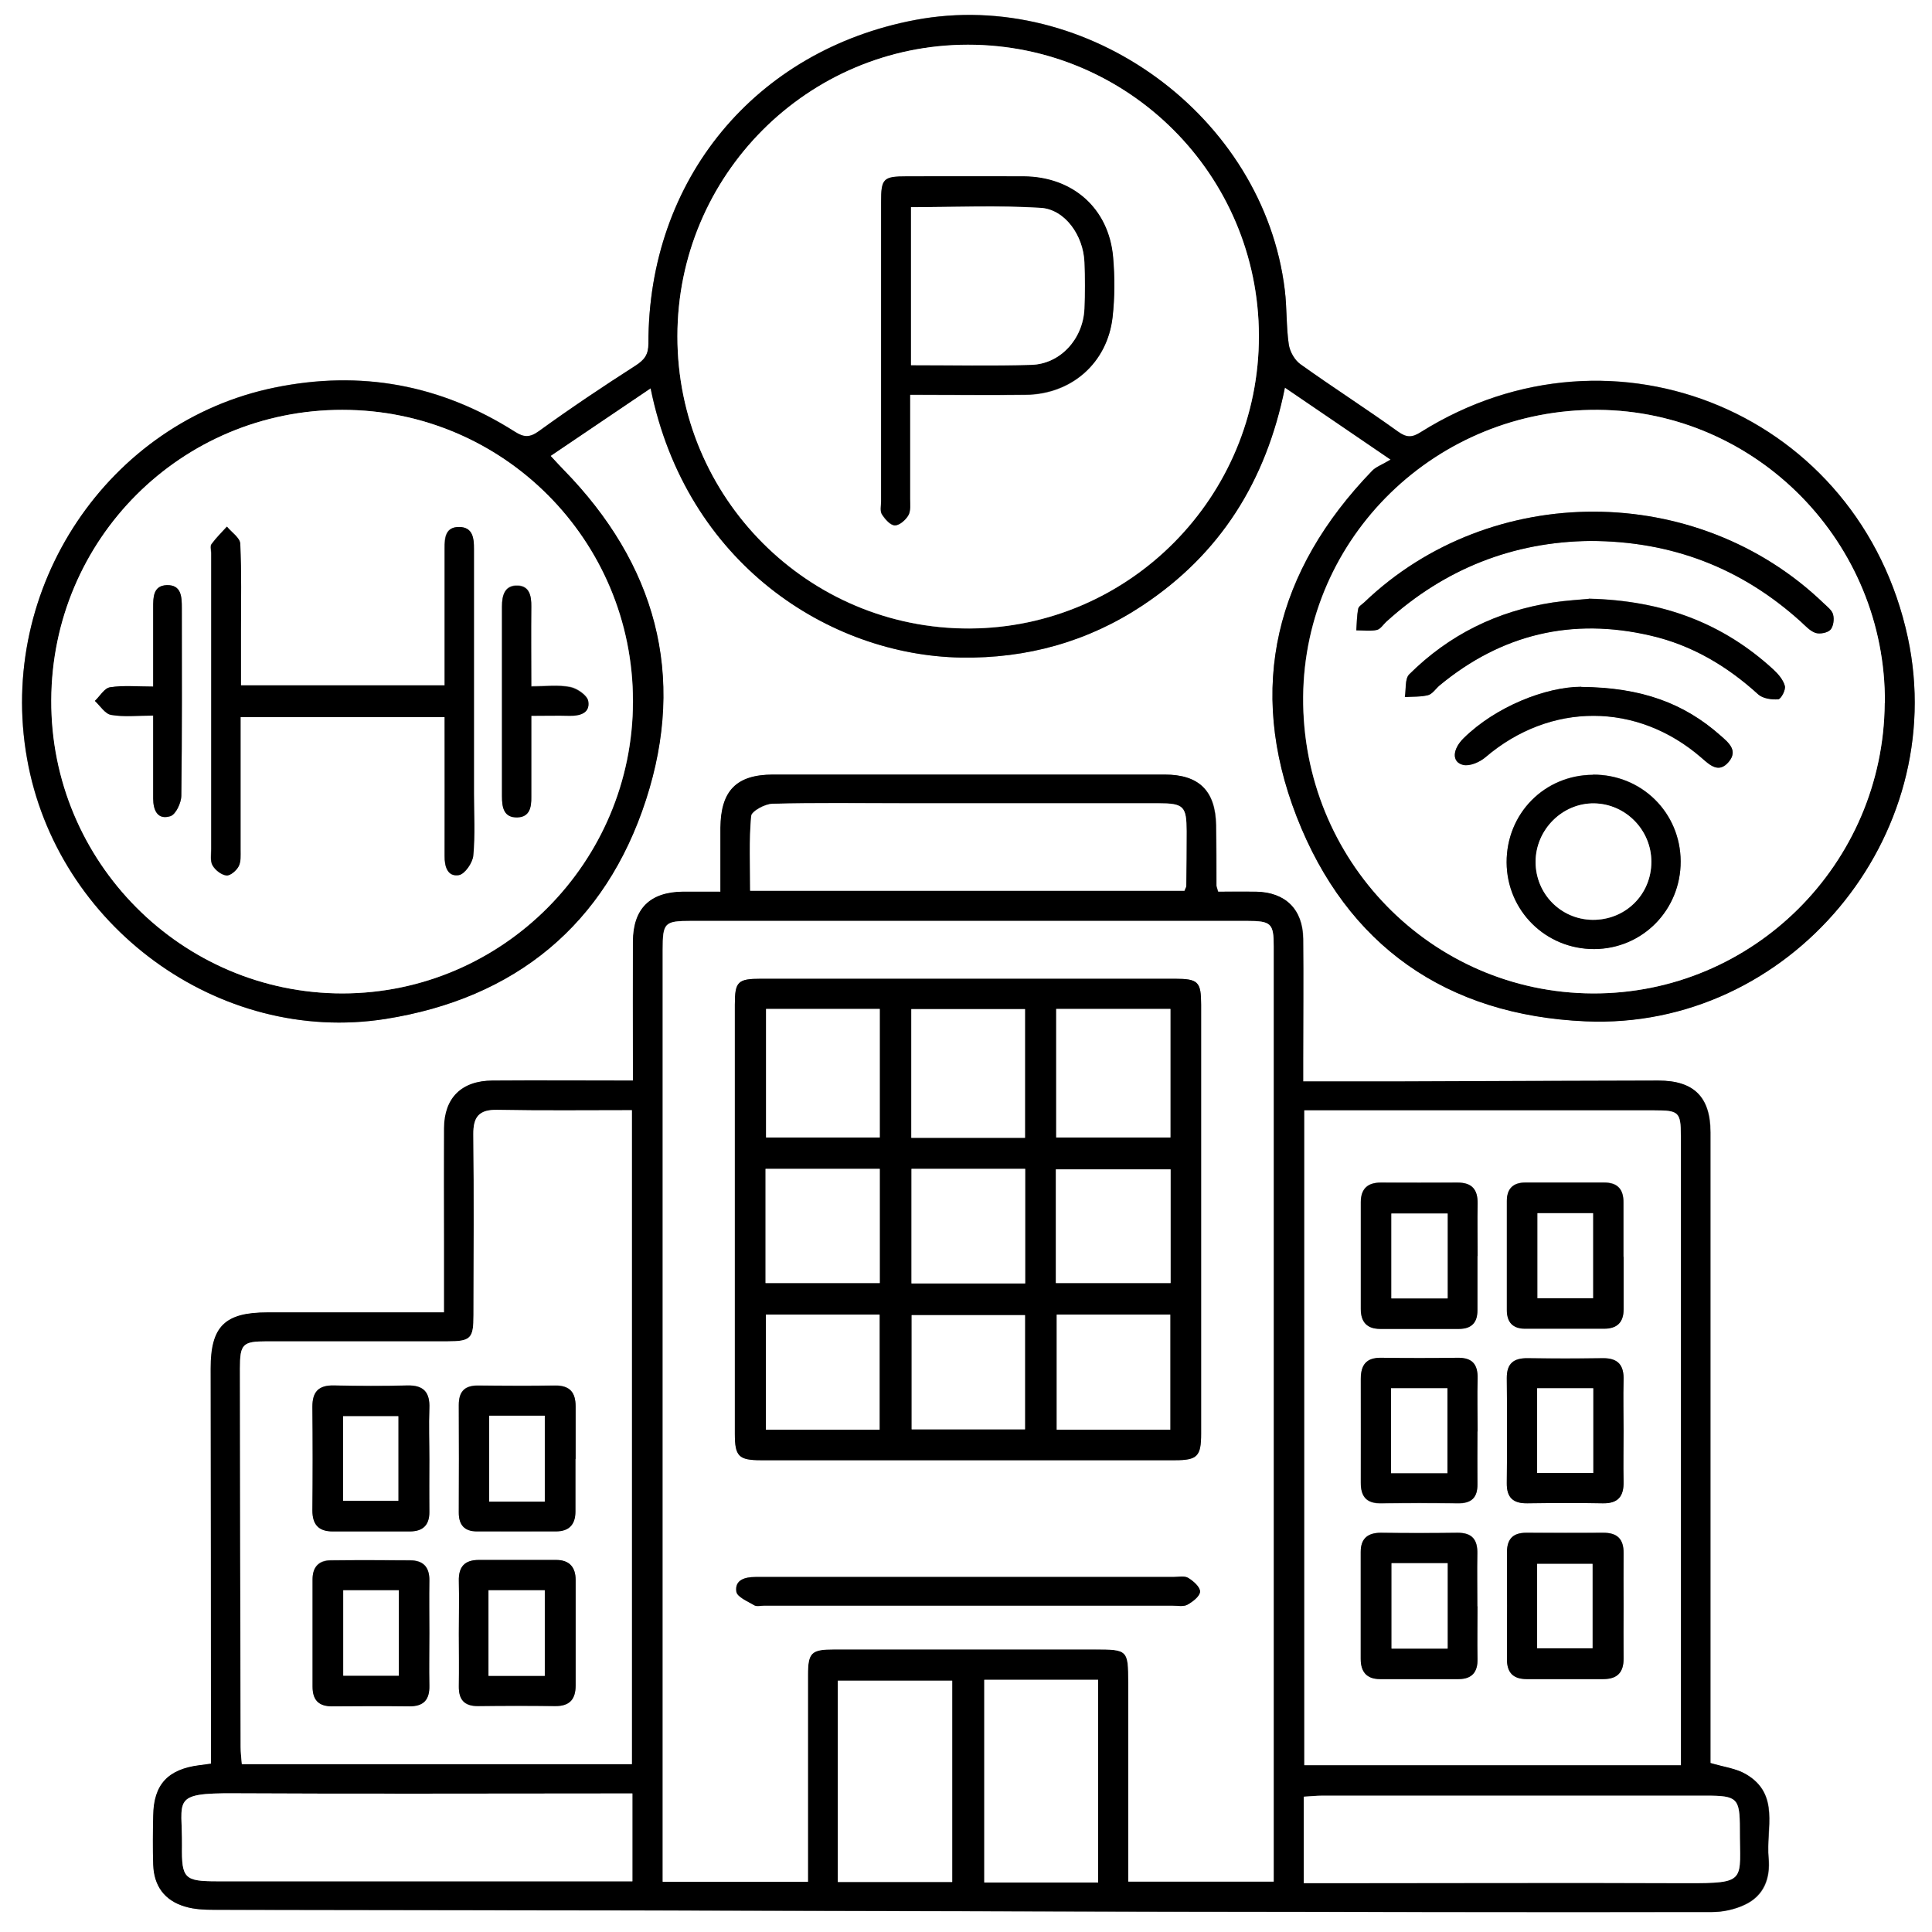 <?xml version="1.0" encoding="UTF-8"?>
<svg id="Layer_1" data-name="Layer 1" xmlns="http://www.w3.org/2000/svg" width="112" height="112" version="1.1" viewBox="0 0 112 112">
  <rect x="0" y="0" width="112" height="112" fill="#808080" stroke="none"/>
  <path d="M0,112V0h112v112H0ZM41.76,51.7c-.85,0-1.5,0-2.15,0-1.91.02-2.89.98-2.9,2.89-.02,2.33,0,4.66,0,6.99,0,.34,0,.69,0,1.07-2.84,0-5.49-.01-8.15,0-1.77.01-2.78,1.01-2.8,2.76-.02,2.18,0,4.37,0,6.55,0,1.34,0,2.67,0,4.13-.51,0-.9,0-1.29,0-2.98,0-5.97,0-8.95,0-2.48,0-3.29.81-3.29,3.25,0,7.21.01,14.41.02,21.62,0,.42,0,.85,0,1.29-.31.04-.49.07-.67.09-1.83.23-2.66,1.13-2.68,2.93-.01.95-.02,1.89,0,2.84.04,1.23.65,2.07,1.83,2.42.54.16,1.14.19,1.72.19,8.95.02,17.91.03,26.86.04,9.43.02,18.85.05,28.28.07,10.56.02,21.11.03,31.67.02.63,0,1.32-.15,1.89-.42,1.13-.52,1.5-1.54,1.39-2.72-.16-1.69.68-3.69-1.31-4.85-.57-.33-1.29-.41-2.06-.65v-1.19c0-11.79,0-23.58,0-35.37,0-2.05-.96-3-3.01-3-5.02.01-10.05.04-15.07.05-1.81,0-3.62,0-5.53,0,0-.5,0-.89,0-1.28,0-2.33.02-4.66,0-6.99-.02-1.71-1.03-2.69-2.73-2.73-.75-.02-1.5,0-2.2,0-.07-.23-.1-.3-.1-.37,0-1.16,0-2.33-.02-3.49-.03-1.98-.98-2.93-2.98-2.93-7.57,0-15.14,0-22.71,0-2.12,0-3.02.93-3.04,3.09,0,1.19,0,2.38,0,3.71ZM80.61,26.64c-.5.3-.84.42-1.06.64-5.59,5.78-7.3,12.57-4.38,20.06,2.91,7.48,8.7,11.51,16.75,11.86,11.81.52,21.15-10.69,18.68-22.24-2.77-12.93-17.01-18.95-28.23-11.92-.5.32-.82.34-1.33-.03-1.86-1.33-3.79-2.57-5.65-3.9-.34-.24-.62-.74-.68-1.16-.15-1.04-.11-2.11-.23-3.15-1.22-10.07-11.45-17.53-21.42-15.65-9.28,1.75-15.49,9.26-15.47,18.76,0,.64-.23.94-.75,1.28-1.89,1.22-3.77,2.47-5.59,3.79-.55.4-.89.37-1.42.03-4.28-2.72-8.92-3.57-13.9-2.55C6.26,24.44-.19,34.09,1.56,43.97c1.71,9.71,11.12,16.62,20.78,15.1,7.53-1.19,12.75-5.46,15.1-12.7,2.35-7.24.55-13.69-4.78-19.14-.22-.22-.42-.45-.75-.8,1.98-1.34,3.85-2.6,5.8-3.92,2.06,10.14,10.34,15.48,18,15.61,3.81.06,7.35-.91,10.53-3.03,4.46-2.96,7.14-7.15,8.24-12.62,2.02,1.38,3.89,2.65,6.12,4.17Z" fill="#fff" stroke-width="0"/>
  <path d="M41.76,51.7c0-1.32,0-2.52,0-3.71.02-2.15.92-3.08,3.04-3.09,7.57,0,15.14,0,22.71,0,2,0,2.94.94,2.98,2.93.02,1.16.01,2.33.02,3.49,0,.07.04.14.1.37.7,0,1.45-.01,2.2,0,1.7.03,2.71,1.01,2.73,2.73.03,2.33,0,4.66,0,6.99,0,.39,0,.78,0,1.28,1.92,0,3.72,0,5.53,0,5.02-.02,10.05-.04,15.07-.05,2.05,0,3.01.95,3.01,3,0,11.79,0,23.58,0,35.37v1.19c.77.23,1.49.31,2.06.65,1.99,1.16,1.15,3.16,1.31,4.85.11,1.18-.27,2.2-1.39,2.72-.57.27-1.26.42-1.89.42-10.56.01-21.11,0-31.67-.02-9.43-.02-18.85-.05-28.28-.07-8.95-.02-17.91-.02-26.86-.04-.58,0-1.18-.02-1.72-.19-1.18-.35-1.79-1.2-1.83-2.42-.03-.95-.02-1.89,0-2.84.02-1.81.85-2.7,2.68-2.93.18-.02.35-.05.67-.09,0-.44,0-.87,0-1.29,0-7.21-.01-14.41-.02-21.62,0-2.44.82-3.25,3.29-3.25,2.98,0,5.97,0,8.95,0,.39,0,.79,0,1.29,0,0-1.46,0-2.79,0-4.13,0-2.18-.01-4.37,0-6.55.01-1.76,1.02-2.75,2.8-2.76,2.66-.02,5.31,0,8.15,0,0-.38,0-.73,0-1.07,0-2.33-.01-4.66,0-6.99.01-1.91.99-2.87,2.9-2.89.65,0,1.3,0,2.15,0ZM65.41,109.07h8.42c0-.3,0-.52,0-.74,0-17.83,0-35.66,0-53.49,0-1.32-.15-1.46-1.55-1.46-10.74,0-21.47,0-32.21,0-1.56,0-1.66.1-1.66,1.68,0,17.65,0,35.3,0,52.94v1.08h8.42c0-.51,0-.94,0-1.38,0-3.53,0-7.06,0-10.59,0-1.32.19-1.5,1.53-1.5,5.02,0,10.05,0,15.07,0,1.94,0,1.97.03,1.97,1.93,0,3.82,0,7.64,0,11.52ZM75.62,64.37v37.96h21.83c0-.39,0-.71,0-1.03,0-11.79,0-23.57,0-35.36,0-.04,0-.07,0-.11-.01-1.36-.13-1.47-1.53-1.46-.65,0-1.31,0-1.96,0-6.07,0-12.15,0-18.33,0ZM36.63,102.27v-37.91c-2.65,0-5.23.03-7.8-.02-1.06-.02-1.4.4-1.39,1.42.04,3.49.02,6.99.01,10.48,0,1.36-.16,1.51-1.51,1.52-3.49,0-6.99,0-10.48,0-1.4,0-1.55.15-1.55,1.58,0,7.31.02,14.63.04,21.94,0,.31.04.63.07.99h22.61ZM36.66,103.97h-1.41c-7.23,0-14.46.03-21.69-.01-3.69-.02-2.98.37-3.01,3.05-.02,1.89.15,2.05,2.03,2.05,7.63,0,15.26,0,22.89,0,.39,0,.77,0,1.19,0v-5.09ZM68.65,51.64c.07-.16.11-.23.11-.3.01-1.05.02-2.11.02-3.16,0-1.45-.16-1.62-1.64-1.62-4.95,0-9.89,0-14.84,0-2.51,0-5.02-.03-7.53.03-.44.01-1.21.43-1.23.71-.13,1.42-.06,2.87-.06,4.33h25.16ZM75.58,109.16h1.3c6.95,0,13.9-.02,20.85,0,3.61.01,3.12-.11,3.13-3.15,0-1.77-.15-1.92-1.94-1.92-7.42,0-14.84,0-22.26,0-.35,0-.7.04-1.08.06v5ZM55.2,109.1v-11.67h-6.63v11.67h6.63ZM63.66,109.13v-11.75h-6.6v11.75h6.6Z" fill="#000" stroke-width="0"/>
  <path d="M80.61,26.64c-2.23-1.52-4.1-2.8-6.12-4.17-1.1,5.47-3.78,9.66-8.24,12.62-3.18,2.11-6.72,3.09-10.53,3.03-7.66-.13-15.95-5.46-18-15.61-1.95,1.32-3.82,2.58-5.8,3.92.33.35.53.58.75.8,5.33,5.45,7.13,11.9,4.78,19.14-2.35,7.24-7.58,11.51-15.1,12.7-9.66,1.52-19.07-5.39-20.78-15.1C-.19,34.09,6.26,24.44,15.93,22.47c4.98-1.02,9.61-.17,13.9,2.55.53.34.87.37,1.42-.03,1.82-1.32,3.7-2.58,5.59-3.79.52-.33.75-.64.75-1.28-.02-9.5,6.19-17.01,15.47-18.76,9.98-1.88,20.2,5.58,21.42,15.65.13,1.04.08,2.11.23,3.15.06.42.34.92.68,1.16,1.86,1.33,3.79,2.56,5.65,3.9.51.37.83.35,1.33.03,11.22-7.03,25.46-1.01,28.23,11.92,2.47,11.55-6.87,22.76-18.68,22.24-8.06-.35-13.84-4.38-16.75-11.86-2.92-7.5-1.21-14.28,4.38-20.06.22-.23.56-.34,1.06-.64ZM19.86,23.76c-9.33,0-16.85,7.49-16.88,16.84-.03,9.35,7.56,16.99,16.88,16.99,9.27,0,16.83-7.61,16.84-16.93,0-9.33-7.52-16.89-16.83-16.9ZM72.98,19.47c-.01-9.33-7.56-16.88-16.87-16.87-9.3,0-16.83,7.57-16.84,16.9,0,9.37,7.58,16.97,16.92,16.94,9.28-.03,16.8-7.63,16.79-16.96ZM109.26,40.76c.07-9.28-7.41-16.93-16.62-17-9.37-.07-17.02,7.37-17.1,16.63-.08,9.47,7.42,17.15,16.78,17.2,9.28.04,16.86-7.49,16.93-16.83Z" fill="#000" stroke-width="0"/>
  <path d="M65.41,109.07c0-3.88,0-7.7,0-11.52,0-1.9-.03-1.93-1.97-1.93-5.02,0-10.05,0-15.07,0-1.34,0-1.53.18-1.53,1.5,0,3.53,0,7.06,0,10.59,0,.43,0,.87,0,1.38h-8.42v-1.08c0-17.65,0-35.3,0-52.94,0-1.58.1-1.68,1.66-1.68,10.74,0,21.47,0,32.21,0,1.4,0,1.55.14,1.55,1.46,0,17.83,0,35.66,0,53.49,0,.22,0,.43,0,.74h-8.42ZM42.6,70.68c0,4.15,0,8.29,0,12.44,0,1.3.22,1.53,1.51,1.53,8,0,16,0,24.01,0,1.29,0,1.51-.23,1.51-1.53,0-8.29,0-16.58,0-24.87,0-1.34-.17-1.5-1.51-1.51-8,0-16,0-24.01,0-1.34,0-1.51.17-1.51,1.5,0,4.15,0,8.29,0,12.44ZM56.12,91.42c-.47,0-.95,0-1.42,0-3.64,0-7.28,0-10.91,0-.61,0-1.21.17-1.11.85.05.31.67.56,1.06.8.14.08.36.01.54.01,7.89,0,15.79,0,23.68,0,.29,0,.63.08.86-.05.31-.17.73-.49.74-.76.01-.26-.39-.62-.69-.8-.22-.13-.57-.05-.86-.05-3.97,0-7.93,0-11.9,0Z" fill="#fff" stroke-width="0"/>
  <path d="M75.62,64.37c6.18,0,12.26,0,18.33,0,.65,0,1.31,0,1.96,0,1.41,0,1.52.1,1.53,1.46,0,.04,0,.07,0,.11,0,11.79,0,23.57,0,35.36,0,.32,0,.64,0,1.03h-21.83v-37.96ZM94.12,72.85c0-1.05,0-2.1,0-3.16,0-.76-.35-1.15-1.12-1.15-1.52,0-3.05,0-4.57,0-.7,0-1.07.35-1.07,1.07,0,2.1,0,4.21,0,6.31,0,.72.35,1.08,1.06,1.09,1.52,0,3.05,0,4.57,0,.76,0,1.14-.36,1.14-1.13,0-1.02,0-2.03,0-3.05ZM94.12,93.08c0-1.02-.01-2.03,0-3.05.01-.82-.37-1.19-1.19-1.18-1.49.02-2.97.01-4.46,0-.78,0-1.11.38-1.11,1.14.01,2.07.01,4.14,0,6.2,0,.78.38,1.13,1.13,1.14,1.49,0,2.97,0,4.46,0,.81,0,1.19-.4,1.17-1.21-.02-1.02,0-2.03,0-3.05ZM85.65,93.12c0-1.02-.02-2.03,0-3.05.02-.8-.29-1.23-1.14-1.22-1.49.02-2.97.02-4.46,0-.77,0-1.16.35-1.16,1.11,0,2.07,0,4.13,0,6.2,0,.74.34,1.17,1.11,1.17,1.52,0,3.05,0,4.57,0,.77,0,1.1-.41,1.09-1.17-.02-1.02,0-2.03,0-3.05ZM85.65,72.81c0-1.02-.02-2.03,0-3.05.02-.81-.32-1.22-1.16-1.21-1.49.01-2.97,0-4.46,0-.77,0-1.14.37-1.15,1.13,0,2.07,0,4.13,0,6.2,0,.75.35,1.15,1.12,1.15,1.52,0,3.05,0,4.57,0,.71,0,1.07-.35,1.07-1.07,0-1.05,0-2.1,0-3.16ZM94.12,82.95c0-.98-.02-1.96,0-2.94.03-.85-.3-1.29-1.2-1.28-1.45.02-2.91.02-4.36,0-.81-.01-1.22.3-1.21,1.15.02,2.03.02,4.07,0,6.1,0,.84.37,1.18,1.19,1.16,1.45-.02,2.91-.03,4.36,0,.9.02,1.24-.39,1.22-1.26-.03-.98,0-1.96,0-2.94ZM85.65,82.99c0-1.02-.02-2.04,0-3.05.02-.81-.29-1.22-1.14-1.21-1.49.02-2.98.02-4.47,0-.85-.01-1.16.42-1.16,1.22.01,2,0,4,0,6,0,.79.31,1.22,1.16,1.21,1.49-.02,2.98-.02,4.47,0,.77.01,1.14-.32,1.13-1.1-.02-1.02,0-2.04,0-3.05Z" fill="#fff" stroke-width="0"/>
  <path d="M36.63,102.27H14.02c-.03-.36-.07-.67-.07-.99-.02-7.31-.03-14.63-.04-21.94,0-1.42.15-1.58,1.55-1.58,3.49,0,6.99,0,10.48,0,1.35,0,1.51-.16,1.51-1.52,0-3.49.03-6.99-.01-10.48-.01-1.02.33-1.44,1.39-1.42,2.58.05,5.16.02,7.8.02v37.91ZM24.89,84.58c0-.98-.03-1.97,0-2.95.03-.92-.32-1.34-1.27-1.32-1.42.04-2.84.03-4.26,0-.88-.02-1.26.36-1.25,1.24.02,2,.02,4,0,6,0,.82.35,1.22,1.17,1.22,1.49,0,2.98,0,4.48,0,.75,0,1.14-.36,1.13-1.14-.02-1.02,0-2.04,0-3.06ZM24.89,94.66c0-1.02-.01-2.04,0-3.06.01-.78-.36-1.15-1.12-1.16-1.53,0-3.06-.01-4.59,0-.7,0-1.06.38-1.06,1.1,0,2.07,0,4.15,0,6.22,0,.76.33,1.15,1.12,1.14,1.49-.01,2.98-.02,4.48,0,.84.01,1.19-.38,1.17-1.2-.02-1.02,0-2.04,0-3.06ZM33.36,84.57c0-1.02,0-2.04,0-3.06,0-.8-.33-1.21-1.18-1.2-1.49.02-2.98.02-4.48,0-.78,0-1.11.36-1.11,1.13.01,2.07.01,4.15,0,6.22,0,.72.33,1.09,1.04,1.1,1.53.01,3.06,0,4.59,0,.76,0,1.14-.39,1.13-1.15,0-1.02,0-2.04,0-3.06ZM26.6,94.71c0,1.02.01,2.04,0,3.06-.01.76.31,1.15,1.1,1.14,1.49-.01,2.98-.02,4.48,0,.85.01,1.19-.4,1.19-1.2,0-2.04,0-4.08,0-6.11,0-.75-.37-1.16-1.13-1.16-1.49,0-2.98,0-4.48,0-.82,0-1.19.39-1.16,1.22.03,1.02,0,2.04,0,3.06Z" fill="#fff" stroke-width="0"/>
  <path d="M36.66,103.97v5.09c-.42,0-.81,0-1.19,0-7.63,0-15.26,0-22.89,0-1.88,0-2.06-.16-2.03-2.05.03-2.68-.67-3.07,3.01-3.05,7.23.04,14.46.01,21.69.01h1.41Z" fill="#fff" stroke-width="0"/>
  <path d="M68.65,51.64h-25.16c0-1.47-.07-2.91.06-4.33.03-.28.8-.7,1.23-.71,2.51-.07,5.02-.03,7.53-.03,4.95,0,9.89,0,14.84,0,1.47,0,1.64.17,1.64,1.62,0,1.05-.01,2.11-.02,3.16,0,.07-.05.13-.11.3Z" fill="#fff" stroke-width="0"/>
  <path d="M75.58,109.16v-5c.38-.02.73-.06,1.08-.06,7.42,0,14.84,0,22.26,0,1.79,0,1.94.15,1.94,1.92-.01,3.04.48,3.16-3.13,3.15-6.95-.03-13.9,0-20.85,0h-1.3Z" fill="#fff" stroke-width="0"/>
  <path d="M55.2,109.1h-6.63v-11.67h6.63v11.67Z" fill="#fff" stroke-width="0"/>
  <path d="M63.66,109.13h-6.6v-11.75h6.6v11.75Z" fill="#fff" stroke-width="0"/>
  <path d="M19.86,23.76c9.31,0,16.84,7.56,16.83,16.9,0,9.32-7.56,16.92-16.84,16.93-9.32,0-16.92-7.63-16.88-16.99.03-9.35,7.55-16.85,16.88-16.84ZM13.95,41.57h11.81c0,2.74,0,5.39,0,8.05,0,.62.18,1.22.83,1.11.34-.06.79-.71.83-1.13.11-1.19.04-2.4.04-3.6,0-4.73,0-9.45,0-14.18,0-.61-.05-1.26-.85-1.27-.8-.01-.86.62-.85,1.24,0,1.31,0,2.62,0,3.93,0,1.33,0,2.66,0,4.01h-11.81c0-1.1,0-2.14,0-3.19,0-1.67.04-3.35-.04-5.02-.02-.34-.5-.66-.77-.99-.3.33-.62.65-.89,1.01-.09.12-.02.35-.02.54,0,5.71,0,11.42,0,17.13,0,.33-.06.71.08.96.16.27.51.55.8.58.23.02.58-.29.71-.53.14-.26.11-.63.11-.96,0-2.54,0-5.08,0-7.69ZM30.8,39.8c0-1.63-.01-3.15,0-4.67,0-.6-.1-1.18-.79-1.2-.75-.03-.92.57-.91,1.21,0,1.63,0,3.27,0,4.9,0,2.03,0,4.07,0,6.1,0,.62.09,1.24.89,1.22.72-.02.82-.58.81-1.18,0-.33,0-.65,0-.98,0-1.22,0-2.44,0-3.73.84,0,1.53-.01,2.22,0,.61.01,1.21-.15,1.08-.85-.06-.33-.64-.73-1.04-.81-.69-.13-1.43-.04-2.26-.04ZM8.88,41.48c0,1.71,0,3.27,0,4.82,0,.68.25,1.25,1,1.02.31-.1.62-.76.63-1.18.05-3.63.03-7.26.03-10.89,0-.65-.02-1.35-.88-1.32-.78.03-.79.71-.78,1.31,0,1.48,0,2.96,0,4.57-.93,0-1.73-.08-2.5.04-.33.05-.59.51-.88.79.31.28.59.75.94.81.74.13,1.51.04,2.44.04Z" fill="#fff" stroke-width="0"/>
  <path d="M72.98,19.47c.01,9.33-7.51,16.93-16.79,16.96-9.34.03-16.93-7.57-16.92-16.94,0-9.33,7.55-16.89,16.84-16.9,9.3,0,16.85,7.55,16.87,16.87ZM52.76,22.9c2.35,0,4.53.02,6.7,0,2.67-.03,4.73-1.85,5.03-4.5.13-1.15.13-2.33.03-3.48-.25-2.82-2.33-4.66-5.19-4.68-2.25-.02-4.51,0-6.76,0-1.38,0-1.5.12-1.5,1.5,0,5.78,0,11.56,0,17.34,0,.25-.07.56.05.75.18.28.48.63.75.64.26,0,.63-.31.78-.58.15-.26.1-.63.1-.96,0-1.96,0-3.92,0-6.01Z" fill="#fff" stroke-width="0"/>
  <path d="M109.26,40.76c-.07,9.33-7.65,16.87-16.93,16.83-9.36-.04-16.86-7.73-16.78-17.2.08-9.26,7.73-16.7,17.1-16.63,9.21.07,16.69,7.71,16.62,17ZM92.19,31.36c4.72,0,8.76,1.57,12.2,4.68.27.24.53.54.85.65.25.08.69,0,.86-.18.18-.19.23-.6.16-.88-.06-.25-.34-.46-.55-.66-7.33-7.05-19.27-7.08-26.61-.07-.13.13-.34.24-.37.39-.08.41-.08.83-.11,1.25.4,0,.8.06,1.18-.02.21-.05.38-.32.57-.49,3.38-3.06,7.34-4.62,11.81-4.67ZM92.35,44.91c-2.82.01-5.02,2.25-5.01,5.08.01,2.81,2.27,5.04,5.08,5.02,2.8-.01,5.02-2.27,5.01-5.09-.01-2.81-2.25-5.03-5.08-5.02ZM92.1,34.71c-.49.05-1.29.09-2.08.21-3.22.5-6.02,1.87-8.33,4.17-.26.26-.18.86-.25,1.31.45-.03.92,0,1.35-.11.25-.07.43-.37.66-.56,3.6-2.98,7.69-3.95,12.24-2.89,2.39.56,4.43,1.77,6.24,3.41.27.24.78.31,1.16.28.16-.01.44-.54.38-.77-.09-.35-.38-.69-.66-.95-2.94-2.7-6.43-4.01-10.71-4.11ZM91.67,39.82c-2.07,0-4.97,1.15-6.82,2.98-.66.65-.7,1.39-.03,1.55.38.09.96-.17,1.3-.45,3.75-3.2,8.79-3.21,12.52.04.49.43,1,.91,1.57.24.57-.67-.02-1.12-.48-1.54-2.1-1.86-4.56-2.78-8.06-2.81Z" fill="#fff" stroke-width="0"/>
  <path d="M42.6,70.68c0-4.15,0-8.29,0-12.44,0-1.34.17-1.5,1.51-1.5,8,0,16,0,24.01,0,1.34,0,1.51.17,1.51,1.51,0,8.29,0,16.58,0,24.87,0,1.3-.22,1.53-1.51,1.53-8,0-16,0-24.01,0-1.29,0-1.51-.23-1.51-1.53,0-4.15,0-8.29,0-12.44ZM44.41,58.49v7.45h6.59v-7.45h-6.59ZM61.23,58.49v7.45h6.62v-7.45h-6.62ZM59.42,65.96v-7.46h-6.59v7.46h6.59ZM61.26,76.21v6.67h6.58v-6.67h-6.58ZM44.38,74.38h6.62v-6.62h-6.62v6.62ZM61.21,74.38h6.65v-6.59h-6.65v6.59ZM44.4,76.21v6.67h6.59v-6.67h-6.59ZM52.85,76.24v6.62h6.57v-6.62h-6.57ZM59.43,67.76h-6.59v6.64h6.59v-6.64Z" fill="#000" stroke-width="0"/>
  <path d="M56.12,91.42c3.97,0,7.93,0,11.9,0,.29,0,.64-.08.86.05.3.18.7.53.69.8-.01.27-.43.59-.74.76-.23.12-.57.05-.86.05-7.89,0-15.79,0-23.68,0-.18,0-.4.06-.54-.01-.39-.23-1.01-.48-1.06-.8-.1-.68.49-.85,1.11-.85,3.64,0,7.28,0,10.91,0,.47,0,.95,0,1.42,0Z" fill="#000" stroke-width="0"/>
  <path d="M94.12,72.85c0,1.02,0,2.03,0,3.05,0,.77-.38,1.13-1.14,1.13-1.52,0-3.05,0-4.57,0-.71,0-1.06-.37-1.06-1.09,0-2.1,0-4.21,0-6.31,0-.72.37-1.07,1.07-1.07,1.52,0,3.05,0,4.57,0,.77,0,1.13.38,1.12,1.15,0,1.05,0,2.1,0,3.16ZM92.35,70.33h-3.22v4.93h3.22v-4.93Z" fill="#000" stroke-width="0"/>
  <path d="M94.12,93.08c0,1.02-.01,2.03,0,3.05.01.82-.36,1.21-1.17,1.21-1.49,0-2.97,0-4.46,0-.75,0-1.13-.36-1.13-1.14.01-2.07.01-4.14,0-6.2,0-.76.33-1.14,1.11-1.14,1.49,0,2.98.01,4.46,0,.82-.01,1.2.36,1.19,1.18-.01,1.02,0,2.03,0,3.05ZM89.11,95.55h3.21v-4.89h-3.21v4.89Z" fill="#000" stroke-width="0"/>
  <path d="M85.65,93.12c0,1.02-.02,2.03,0,3.05.02.76-.32,1.17-1.09,1.17-1.52,0-3.05,0-4.57,0-.77,0-1.11-.43-1.11-1.17,0-2.07,0-4.13,0-6.2,0-.76.39-1.11,1.16-1.11,1.49.02,2.97.02,4.46,0,.85,0,1.16.41,1.14,1.22-.02,1.01,0,2.03,0,3.05ZM80.67,90.62v4.95h3.25v-4.95h-3.25Z" fill="#000" stroke-width="0"/>
  <path d="M85.65,72.81c0,1.05,0,2.1,0,3.16,0,.72-.36,1.07-1.07,1.07-1.52,0-3.05,0-4.57,0-.77,0-1.12-.41-1.12-1.15,0-2.07,0-4.13,0-6.2,0-.75.38-1.13,1.15-1.13,1.49,0,2.97.01,4.46,0,.83,0,1.17.4,1.16,1.21-.02,1.01,0,2.03,0,3.05ZM83.92,75.27v-4.92h-3.26v4.92h3.26Z" fill="#000" stroke-width="0"/>
  <path d="M94.12,82.95c0,.98-.02,1.96,0,2.94.02.86-.32,1.28-1.22,1.26-1.45-.03-2.91-.02-4.36,0-.82.01-1.2-.33-1.19-1.16.02-2.03.02-4.07,0-6.1,0-.85.4-1.16,1.21-1.15,1.45.02,2.91.02,4.36,0,.9-.01,1.23.42,1.2,1.28-.03.98,0,1.96,0,2.94ZM92.36,80.48h-3.25v4.91h3.25v-4.91Z" fill="#000" stroke-width="0"/>
  <path d="M85.65,82.99c0,1.02-.01,2.04,0,3.05.01.79-.36,1.11-1.13,1.1-1.49-.02-2.98-.02-4.47,0-.85.01-1.17-.41-1.16-1.21,0-2,0-4,0-6,0-.8.31-1.23,1.16-1.22,1.49.02,2.98.02,4.47,0,.85-.01,1.16.4,1.14,1.21-.03,1.02,0,2.04,0,3.05ZM83.91,80.48h-3.27v4.92h3.27v-4.92Z" fill="#000" stroke-width="0"/>
  <path d="M24.89,84.58c0,1.02-.01,2.04,0,3.06.01.78-.38,1.14-1.13,1.14-1.49,0-2.98,0-4.48,0-.82,0-1.17-.41-1.17-1.22.02-2,.02-4,0-6,0-.88.36-1.26,1.25-1.24,1.42.03,2.84.04,4.26,0,.95-.02,1.31.41,1.27,1.32-.04.98,0,1.96,0,2.95ZM19.89,87h3.2v-4.9h-3.2v4.9Z" fill="#000" stroke-width="0"/>
  <path d="M24.89,94.66c0,1.02-.02,2.04,0,3.06.02.82-.33,1.21-1.17,1.2-1.49-.02-2.98-.01-4.48,0-.78,0-1.12-.38-1.12-1.14,0-2.07,0-4.15,0-6.22,0-.72.37-1.09,1.06-1.1,1.53-.02,3.06-.01,4.59,0,.75,0,1.13.38,1.12,1.16-.02,1.02,0,2.04,0,3.06ZM23.12,92.19h-3.22v4.95h3.22v-4.95Z" fill="#000" stroke-width="0"/>
  <path d="M33.36,84.57c0,1.02,0,2.04,0,3.06,0,.76-.38,1.15-1.13,1.15-1.53,0-3.06,0-4.59,0-.71,0-1.05-.37-1.04-1.1.01-2.07.01-4.15,0-6.22,0-.77.32-1.14,1.11-1.13,1.49.01,2.98.02,4.48,0,.85-.01,1.18.4,1.18,1.2,0,1.02,0,2.04,0,3.06ZM31.58,87.05v-4.98h-3.22v4.98h3.22Z" fill="#000" stroke-width="0"/>
  <path d="M26.6,94.71c0-1.02.02-2.04,0-3.06-.02-.83.34-1.22,1.16-1.22,1.49,0,2.98,0,4.48,0,.76,0,1.13.41,1.13,1.16,0,2.04,0,4.08,0,6.11,0,.8-.34,1.21-1.19,1.2-1.49-.02-2.98-.02-4.48,0-.79,0-1.11-.38-1.1-1.14.02-1.02,0-2.04,0-3.06ZM31.58,97.15v-4.96h-3.26v4.96h3.26Z" fill="#000" stroke-width="0"/>
  <path d="M13.95,41.57c0,2.6,0,5.14,0,7.69,0,.32.03.69-.11.96-.13.25-.49.56-.71.53-.29-.03-.65-.31-.8-.58-.15-.25-.08-.63-.08-.96,0-5.71,0-11.42,0-17.13,0-.18-.07-.42.02-.54.26-.36.59-.68.89-1.01.27.33.76.65.77.99.08,1.67.04,3.34.04,5.02,0,1.04,0,2.09,0,3.19h11.81c0-1.34,0-2.68,0-4.01,0-1.31,0-2.62,0-3.93,0-.62.05-1.25.85-1.24.79.01.85.66.85,1.27,0,4.73,0,9.45,0,14.18,0,1.2.07,2.41-.04,3.6-.04.42-.49,1.07-.83,1.13-.66.11-.84-.49-.83-1.11.01-2.65,0-5.31,0-8.05h-11.81Z" fill="#000" stroke-width="0"/>
  <path d="M30.8,39.8c.84,0,1.57-.1,2.26.04.4.08.98.48,1.04.81.12.69-.47.86-1.08.85-.69-.02-1.37,0-2.22,0,0,1.29,0,2.51,0,3.73,0,.33,0,.65,0,.98.01.59-.09,1.16-.81,1.18-.8.02-.89-.6-.89-1.22,0-2.03,0-4.07,0-6.1,0-1.63,0-3.27,0-4.9,0-.65.16-1.24.91-1.21.69.02.8.6.79,1.2-.02,1.52,0,3.03,0,4.67Z" fill="#000" stroke-width="0"/>
  <path d="M8.88,41.48c-.93,0-1.7.09-2.44-.04-.35-.06-.63-.52-.94-.81.29-.27.55-.74.88-.79.77-.12,1.58-.04,2.5-.04,0-1.61,0-3.09,0-4.57,0-.61,0-1.28.78-1.31.86-.03.88.68.88,1.32,0,3.63.02,7.26-.03,10.89,0,.41-.32,1.08-.63,1.18-.74.24-1-.34-1-1.02,0-1.55,0-3.11,0-4.82Z" fill="#000" stroke-width="0"/>
  <path d="M52.76,22.9c0,2.1,0,4.06,0,6.01,0,.32.05.7-.1.96-.16.27-.52.59-.78.58-.26,0-.57-.36-.75-.64-.12-.18-.05-.49-.05-.75,0-5.78,0-11.56,0-17.34,0-1.38.12-1.5,1.5-1.5,2.25,0,4.51-.01,6.76,0,2.86.02,4.94,1.86,5.19,4.68.1,1.15.1,2.33-.03,3.48-.3,2.65-2.37,4.46-5.03,4.5-2.18.03-4.35,0-6.7,0ZM52.81,21.17c2.42,0,4.7.05,6.99-.02,1.67-.05,2.99-1.5,3.07-3.24.04-.91.04-1.82,0-2.72-.07-1.53-1.12-3.04-2.53-3.14-2.48-.16-4.98-.04-7.52-.04v9.16Z" fill="#000" stroke-width="0"/>
  <path d="M92.19,31.36c-4.47.05-8.44,1.61-11.81,4.67-.19.17-.35.45-.57.49-.38.08-.79.02-1.18.02.03-.42.03-.84.11-1.25.03-.15.24-.26.37-.39,7.34-7.01,19.28-6.98,26.61.07.21.2.49.41.55.66.07.27.02.69-.16.88-.17.18-.61.26-.86.18-.32-.11-.59-.41-.85-.65-3.44-3.11-7.48-4.67-12.2-4.68Z" fill="#000" stroke-width="0"/>
  <path d="M92.35,44.91c2.82-.01,5.06,2.2,5.08,5.02.01,2.82-2.21,5.08-5.01,5.09-2.81.01-5.06-2.22-5.08-5.02-.01-2.83,2.19-5.07,5.01-5.08ZM95.73,49.96c0-1.83-1.48-3.35-3.3-3.38-1.84-.04-3.4,1.51-3.41,3.39,0,1.85,1.46,3.33,3.3,3.36,1.9.02,3.41-1.46,3.41-3.36Z" fill="#000" stroke-width="0"/>
  <path d="M92.1,34.71c4.28.1,7.77,1.41,10.71,4.11.28.26.57.6.66.95.06.22-.22.75-.38.77-.38.03-.89-.04-1.16-.28-1.81-1.65-3.85-2.86-6.24-3.41-4.55-1.06-8.64-.09-12.24,2.89-.22.19-.41.49-.66.56-.43.11-.9.08-1.35.11.08-.44,0-1.05.25-1.31,2.31-2.3,5.11-3.68,8.33-4.17.79-.12,1.59-.16,2.08-.21Z" fill="#000" stroke-width="0"/>
  <path d="M91.67,39.82c3.5.03,5.96.95,8.06,2.81.47.41,1.05.87.48,1.54-.57.67-1.08.19-1.57-.24-3.73-3.24-8.77-3.24-12.52-.04-.33.29-.91.54-1.3.45-.67-.16-.63-.9.03-1.55,1.85-1.82,4.75-2.97,6.82-2.98Z" fill="#000" stroke-width="0"/>
  <path d="M44.41,58.49h6.59v7.45h-6.59v-7.45Z" fill="#fff" stroke-width="0"/>
  <path d="M61.23,58.49h6.62v7.45h-6.62v-7.45Z" fill="#fff" stroke-width="0"/>
  <path d="M59.42,65.96h-6.59v-7.46h6.59v7.46Z" fill="#fff" stroke-width="0"/>
  <path d="M61.26,76.21h6.58v6.67h-6.58v-6.67Z" fill="#fff" stroke-width="0"/>
  <path d="M44.38,74.38v-6.62h6.62v6.62h-6.62Z" fill="#fff" stroke-width="0"/>
  <path d="M61.21,74.38v-6.59h6.65v6.59h-6.65Z" fill="#fff" stroke-width="0"/>
  <path d="M44.4,76.21h6.59v6.67h-6.59v-6.67Z" fill="#fff" stroke-width="0"/>
  <path d="M52.85,76.24h6.57v6.62h-6.57v-6.62Z" fill="#fff" stroke-width="0"/>
  <path d="M59.43,67.76v6.64h-6.59v-6.64h6.59Z" fill="#fff" stroke-width="0"/>
  <path d="M92.35,70.33v4.93h-3.22v-4.93h3.22Z" fill="#fff" stroke-width="0"/>
  <path d="M89.11,95.55v-4.89h3.21v4.89h-3.21Z" fill="#fff" stroke-width="0"/>
  <path d="M80.67,90.62h3.25v4.95h-3.25v-4.95Z" fill="#fff" stroke-width="0"/>
  <path d="M83.92,75.27h-3.26v-4.92h3.26v4.92Z" fill="#fff" stroke-width="0"/>
  <path d="M92.36,80.48v4.91h-3.25v-4.91h3.25Z" fill="#fff" stroke-width="0"/>
  <path d="M83.91,80.48v4.92h-3.27v-4.92h3.27Z" fill="#fff" stroke-width="0"/>
  <path d="M19.89,87v-4.9h3.2v4.9h-3.2Z" fill="#fff" stroke-width="0"/>
  <path d="M23.12,92.19v4.95h-3.22v-4.95h3.22Z" fill="#fff" stroke-width="0"/>
  <path d="M31.58,87.05h-3.22v-4.98h3.22v4.98Z" fill="#fff" stroke-width="0"/>
  <path d="M31.58,97.15h-3.26v-4.96h3.26v4.96Z" fill="#fff" stroke-width="0"/>
  <path d="M52.81,21.17v-9.16c2.54,0,5.04-.11,7.52.04,1.41.09,2.47,1.6,2.53,3.14.04.91.04,1.82,0,2.72-.08,1.75-1.4,3.19-3.07,3.24-2.28.07-4.57.02-6.99.02Z" fill="#fff" stroke-width="0"/>
  <path d="M95.73,49.96c0,1.9-1.51,3.38-3.41,3.36-1.84-.02-3.3-1.51-3.3-3.36,0-1.87,1.56-3.42,3.41-3.39,1.82.04,3.3,1.55,3.3,3.38Z" fill="#fff" stroke-width="0"/>
</svg>